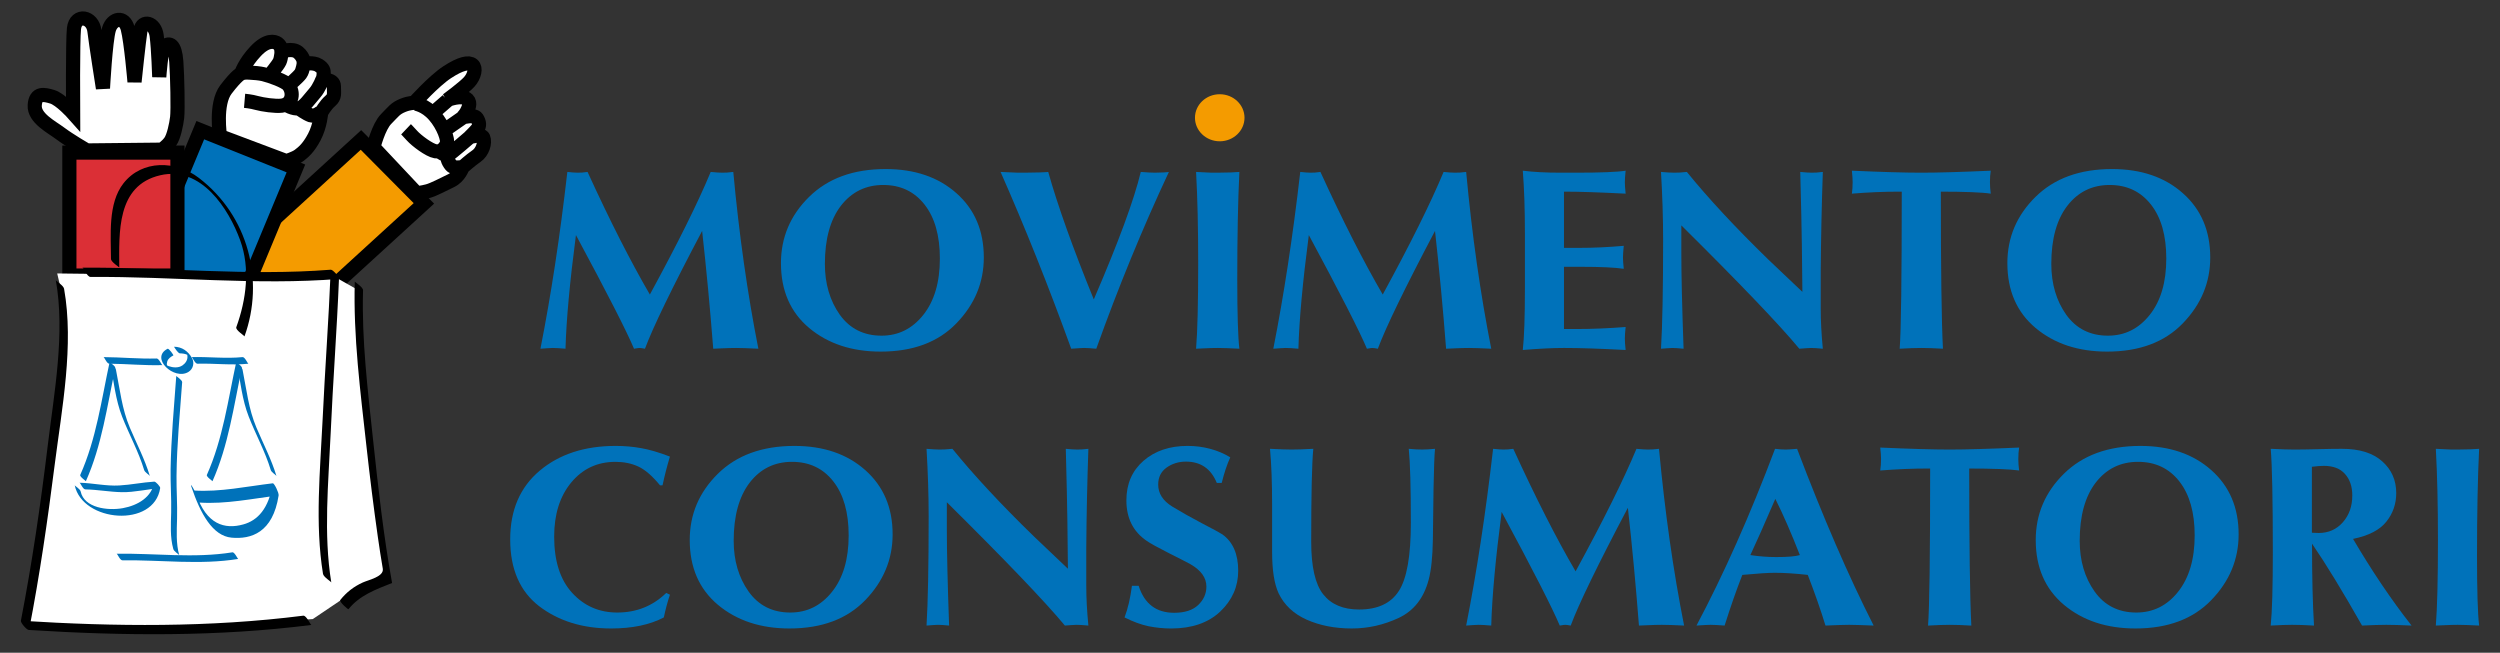 <?xml version="1.0" encoding="UTF-8" standalone="no"?><!DOCTYPE svg PUBLIC "-//W3C//DTD SVG 1.1//EN" "http://www.w3.org/Graphics/SVG/1.1/DTD/svg11.dtd"><svg width="406px" height="106px" viewBox="0 0 406 106" version="1.1" xmlns="http://www.w3.org/2000/svg" xmlns:xlink="http://www.w3.org/1999/xlink" xml:space="preserve" xmlns:serif="http://www.serif.com/" style="fill-rule:evenodd;clip-rule:evenodd;"><rect x="0" y="0" width="406" height="106" fill="#333333" stroke="none"/><g id="Livello-1" serif:id="Livello 1"><g><path d="M202.108,19.122c-0,2.112 -1.804,3.824 -4.023,3.824c-2.218,0 -4.022,-1.712 -4.022,-3.824c-0,-2.109 1.804,-3.819 4.022,-3.819c2.219,0 4.023,1.71 4.023,3.819" style="fill:#f49b00;fill-rule:nonzero;"/><path d="M91.838,56.632c-0.914,-0.079 -1.597,-0.124 -2.056,-0.124c-0.228,-0 -0.529,0.017 -0.902,0.045c-0.358,0.026 -0.728,0.049 -1.112,0.079c1.715,-8.667 3.171,-18.238 4.369,-28.709c0.745,0.08 1.304,0.121 1.674,0.121c0.183,0 0.429,-0.003 0.73,-0.02c0.299,-0.027 0.592,-0.059 0.879,-0.101c3.632,7.936 7.004,14.567 10.118,19.909c4.514,-8.288 7.809,-14.919 9.88,-19.909c0.819,0.08 1.431,0.121 1.845,0.121c0.201,0 0.471,-0.003 0.817,-0.02c0.355,-0.027 0.689,-0.059 1.005,-0.101c0.944,10.172 2.301,19.744 4.073,28.709c-1.6,-0.079 -2.801,-0.124 -3.602,-0.124c-0.657,-0 -1.444,0.02 -2.358,0.062c-0.914,0.038 -1.369,0.062 -1.369,0.062c-0.503,-6.466 -1.104,-12.843 -1.802,-19.131c-4.918,9.317 -8.009,15.694 -9.284,19.131c-0.414,-0.079 -0.713,-0.124 -0.899,-0.124c-0.116,-0 -0.193,0.005 -0.237,0.02c-0.041,0 -0.254,0.039 -0.642,0.104c-1.186,-2.828 -4.33,-8.98 -9.432,-18.46c-1,7.649 -1.565,13.798 -1.695,18.46" style="fill:#0072ba;fill-rule:nonzero;"/><path d="M131.412,53.267c3.058,2.556 6.933,3.833 11.618,3.833c5.229,0 9.326,-1.528 12.284,-4.587c2.973,-3.067 4.457,-6.632 4.457,-10.693c0,-4.336 -1.476,-7.811 -4.433,-10.432c-2.946,-2.624 -6.786,-3.934 -11.515,-3.934c-5.23,0 -9.377,1.509 -12.432,4.526c-3.047,2.999 -4.564,6.587 -4.564,10.754c0,4.458 1.526,7.969 4.585,10.533m5.143,-19.841c1.745,-2.254 4.041,-3.387 6.883,-3.387c2.816,0 5.052,1.065 6.712,3.186c1.656,2.115 2.484,5.034 2.484,8.758c0,3.857 -0.902,6.912 -2.7,9.166c-1.787,2.242 -4.044,3.363 -6.777,3.363c-2.884,0 -5.14,-1.133 -6.773,-3.401c-1.612,-2.281 -2.423,-5.034 -2.423,-8.256c0,-4.031 0.867,-7.175 2.594,-9.429" style="fill:#0072ba;fill-rule:nonzero;"/><path d="M177.631,48.625c3.999,-9.267 6.542,-16.167 7.631,-20.702c1.014,0.08 1.78,0.122 2.292,0.122c0.373,-0 0.846,-0.012 1.414,-0.042c0.574,-0.035 0.861,-0.065 0.861,-0.08c-4.304,9.193 -8.232,18.768 -11.79,28.709c-0.89,-0.08 -1.544,-0.124 -1.973,-0.124c-0.257,-0 -0.444,0.009 -0.556,0.021c-0.104,-0 -0.615,0.035 -1.547,0.103c-3.712,-10.243 -7.537,-19.808 -11.468,-28.709c1.746,0.08 2.674,0.122 2.787,0.122l1.183,-0c0.624,-0 1.411,-0.012 2.354,-0.042c0.941,-0.035 1.414,-0.065 1.414,-0.08c1.529,5.446 3.996,12.349 7.398,20.702" style="fill:#0072ba;fill-rule:nonzero;"/><path d="M194.244,56.632c0.231,-2.813 0.343,-7.445 0.343,-13.893c-0,-5.709 -0.112,-10.642 -0.343,-14.816c1.541,0.08 2.372,0.121 2.484,0.121l1.033,0c0.529,0 1.242,-0.011 2.144,-0.041c0.914,-0.038 1.37,-0.065 1.37,-0.08c-0.228,4.614 -0.343,10.415 -0.343,17.377c-0,5.668 0.115,9.442 0.343,11.332c-1.556,-0.079 -2.722,-0.124 -3.494,-0.124c-0.6,-0 -1.342,0.02 -2.23,0.062c-0.872,0.038 -1.307,0.062 -1.307,0.062" style="fill:#0072ba;fill-rule:nonzero;"/><path d="M210.859,56.632c-0.914,-0.079 -1.603,-0.124 -2.059,-0.124c-0.231,-0 -0.529,0.017 -0.899,0.045c-0.361,0.026 -0.73,0.049 -1.115,0.079c1.713,-8.667 3.17,-18.238 4.375,-28.709c0.742,0.08 1.295,0.121 1.671,0.121c0.183,0 0.429,-0.003 0.727,-0.02c0.302,-0.027 0.595,-0.059 0.879,-0.101c3.629,7.936 7.004,14.567 10.118,19.909c4.517,-8.288 7.812,-14.919 9.883,-19.909c0.816,0.08 1.431,0.121 1.843,0.121c0.2,0 0.473,-0.003 0.815,-0.02c0.356,-0.027 0.69,-0.059 1.007,-0.101c0.943,10.172 2.301,19.744 4.072,28.709c-1.6,-0.079 -2.801,-0.124 -3.6,-0.124c-0.659,-0 -1.446,0.02 -2.357,0.062c-0.917,0.038 -1.375,0.062 -1.375,0.062c-0.5,-6.466 -1.1,-12.843 -1.798,-19.131c-4.917,9.317 -8.01,15.694 -9.285,19.131c-0.411,-0.079 -0.714,-0.124 -0.897,-0.124c-0.115,-0 -0.194,0.005 -0.236,0.02c-0.045,0 -0.258,0.039 -0.642,0.104c-1.189,-2.828 -4.333,-8.98 -9.435,-18.46c-1,7.649 -1.565,13.798 -1.692,18.46" style="fill:#0072ba;fill-rule:nonzero;"/><path d="M247.302,56.838c0.228,-2.053 0.343,-5.354 0.343,-9.903l-0,-9.072c-0,-3.854 -0.115,-7.235 -0.343,-10.142c1.715,0.216 3.771,0.325 6.173,0.325l2.442,0c4.062,0 6.754,-0.109 8.085,-0.325c-0.089,0.831 -0.127,1.446 -0.127,1.854c-0,0.408 0.038,1.033 0.127,1.876c-4.177,-0.216 -7.51,-0.329 -10.01,-0.329l0,9.131l2.57,0c2.243,0 4.62,-0.109 7.135,-0.331c-0.083,0.858 -0.127,1.485 -0.127,1.878c-0,0.408 0.044,1.026 0.127,1.855c-1.429,-0.219 -3.742,-0.326 -6.942,-0.326l-2.763,0l0,10.104l2.121,0c2.411,0 5.043,-0.106 7.889,-0.328c-0.089,0.843 -0.127,1.467 -0.127,1.878c-0,0.408 0.038,1.023 0.127,1.855c-4.177,-0.222 -7.504,-0.329 -9.993,-0.329c-1.786,0 -4.022,0.107 -6.707,0.329" style="fill:#0072ba;fill-rule:nonzero;"/><path d="M269.747,56.632c0.228,-3.739 0.343,-9.646 0.343,-17.726c0,-3.449 -0.115,-7.111 -0.343,-10.983c0.926,0.08 1.627,0.121 2.1,0.121c0.227,0 0.535,-0.003 0.923,-0.02c0.399,-0.027 0.793,-0.059 1.177,-0.101c3.457,4.265 7.874,9.013 13.248,14.245l5.514,5.232l-0.089,-7.737c-0.03,-2.446 -0.116,-6.363 -0.26,-11.74c0.816,0.08 1.428,0.121 1.848,0.121c0.181,0 0.447,-0.003 0.789,-0.02c0.359,-0.027 0.702,-0.059 1.03,-0.101c-0.186,5.327 -0.299,10.704 -0.343,16.138l0,6.072c0,1.979 0.115,4.147 0.343,6.499c-0.841,-0.079 -1.473,-0.124 -1.888,-0.124c-0.212,-0 -0.499,0.017 -0.857,0.045c-0.343,0.026 -0.701,0.049 -1.073,0.079c-3.242,-3.91 -9.631,-10.589 -19.161,-20.028l-0,4.458c-0,3.549 0.121,8.737 0.364,15.57c-0.817,-0.079 -1.423,-0.124 -1.822,-0.124c-0.199,-0 -0.471,0.017 -0.814,0.045c-0.328,0.026 -0.675,0.049 -1.029,0.079" style="fill:#0072ba;fill-rule:nonzero;"/><path d="M300.745,31.45c0.083,-0.553 0.124,-1.183 0.124,-1.875c0,-0.464 -0.041,-1.083 -0.124,-1.855c4.871,0.219 8.628,0.326 11.275,0.326c2.63,-0 6.386,-0.107 11.278,-0.326c-0.088,0.553 -0.13,1.183 -0.13,1.873c0,0.582 0.042,1.203 0.13,1.857c-1.416,-0.219 -4.233,-0.328 -8.45,-0.328l0.343,-0c-0,12.633 0.115,21.136 0.343,25.508c-1.355,-0.08 -2.529,-0.121 -3.514,-0.121c-0.973,-0 -2.144,0.041 -3.514,0.121c0.225,-2.785 0.34,-11.287 0.34,-25.508l-0.34,-0c-2.532,-0 -5.117,0.109 -7.761,0.328" style="fill:#0072ba;fill-rule:nonzero;"/><path d="M330.585,53.267c3.055,2.556 6.93,3.833 11.618,3.833c5.232,0 9.322,-1.528 12.283,-4.587c2.973,-3.067 4.458,-6.632 4.458,-10.693c0,-4.336 -1.479,-7.811 -4.437,-10.432c-2.943,-2.624 -6.782,-3.934 -11.508,-3.934c-5.233,0 -9.38,1.509 -12.438,4.526c-3.044,2.999 -4.564,6.587 -4.564,10.754c-0,4.458 1.528,7.969 4.588,10.533m5.143,-19.841c1.742,-2.254 4.035,-3.387 6.883,-3.387c2.812,0 5.049,1.065 6.711,3.186c1.657,2.115 2.484,5.034 2.484,8.758c0,3.857 -0.899,6.912 -2.7,9.166c-1.786,2.242 -4.043,3.363 -6.773,3.363c-2.888,0 -5.147,-1.133 -6.776,-3.401c-1.615,-2.281 -2.424,-5.034 -2.424,-8.256c0,-4.031 0.864,-7.175 2.595,-9.429" style="fill:#0072ba;fill-rule:nonzero;"/><path d="M107.596,78.816l-0.408,-0c-1.257,-1.532 -2.437,-2.553 -3.54,-3.056c-1.083,-0.503 -2.322,-0.756 -3.704,-0.756c-2.934,-0 -5.327,1.12 -7.184,3.363c-1.84,2.229 -2.763,5.154 -2.763,8.781c0,3.951 0.967,6.996 2.914,9.125c1.943,2.132 4.386,3.203 7.332,3.203c3.115,-0 5.765,-1.059 7.954,-3.182l0.6,0.286c-0.399,1.196 -0.73,2.426 -0.988,3.689c-2.257,1.192 -5.117,1.795 -8.574,1.795c-4.618,0 -8.504,-1.206 -11.663,-3.608c-3.141,-2.417 -4.715,-6.037 -4.715,-10.859c0,-4.744 1.591,-8.458 4.78,-11.148c3.188,-2.688 7.303,-4.033 12.346,-4.033c1.443,-0 2.831,0.124 4.159,0.366c1.334,0.23 2.881,0.686 4.655,1.369c-0.446,1.464 -0.846,3.017 -1.201,4.665" style="fill:#0072ba;fill-rule:nonzero;"/><path d="M116.599,98.229c3.062,2.556 6.931,3.834 11.619,3.834c5.229,0 9.326,-1.533 12.287,-4.585c2.969,-3.067 4.457,-6.64 4.457,-10.695c0,-4.337 -1.482,-7.812 -4.44,-10.433c-2.943,-2.621 -6.779,-3.933 -11.509,-3.933c-5.232,-0 -9.379,1.511 -12.434,4.525c-3.047,3 -4.567,6.587 -4.567,10.755c-0,4.457 1.529,7.968 4.587,10.532m5.144,-19.844c1.742,-2.254 4.038,-3.383 6.88,-3.383c2.816,0 5.052,1.061 6.711,3.183c1.66,2.117 2.488,5.039 2.488,8.763c-0,3.854 -0.899,6.907 -2.704,9.164c-1.786,2.242 -4.043,3.363 -6.773,3.363c-2.884,0 -5.144,-1.133 -6.77,-3.405c-1.615,-2.284 -2.426,-5.031 -2.426,-8.252c0,-4.031 0.867,-7.175 2.594,-9.433" style="fill:#0072ba;fill-rule:nonzero;"/><path d="M150.47,101.591c0.228,-3.732 0.344,-9.641 0.344,-17.723c-0,-3.452 -0.116,-7.111 -0.344,-10.979c0.929,0.077 1.63,0.119 2.101,0.119c0.23,-0 0.535,-0.003 0.922,-0.022c0.4,-0.026 0.79,-0.059 1.178,-0.097c3.457,4.259 7.873,9.012 13.248,14.239l5.51,5.236l-0.086,-7.744c-0.029,-2.441 -0.115,-6.357 -0.257,-11.731c0.813,0.077 1.429,0.119 1.843,0.119c0.186,-0 0.449,-0.003 0.792,-0.022c0.361,-0.026 0.701,-0.059 1.033,-0.097c-0.187,5.324 -0.302,10.701 -0.343,16.132l-0,6.073c-0,1.984 0.112,4.149 0.343,6.497c-0.846,-0.079 -1.473,-0.12 -1.887,-0.12c-0.216,-0 -0.5,0.014 -0.861,0.041c-0.343,0.03 -0.698,0.054 -1.068,0.079c-3.248,-3.909 -9.636,-10.585 -19.17,-20.027l0,4.463c0,3.547 0.125,8.738 0.367,15.564c-0.813,-0.079 -1.42,-0.12 -1.819,-0.12c-0.204,-0 -0.473,0.014 -0.816,0.041c-0.332,0.03 -0.672,0.054 -1.03,0.079" style="fill:#0072ba;fill-rule:nonzero;"/><path d="M199.797,74.272c-0.515,1.113 -0.979,2.5 -1.393,4.153l-0.796,-0c-0.94,-2.307 -2.614,-3.46 -5.013,-3.46c-1.186,-0 -2.236,0.325 -3.153,0.976c-0.902,0.654 -1.352,1.57 -1.352,2.751c-0,1.443 0.757,2.625 2.275,3.567c1.473,0.896 3.102,1.813 4.886,2.751c1.786,0.919 2.872,1.516 3.259,1.771c1.716,1.224 2.574,3.194 2.574,5.909c-0,2.568 -0.976,4.777 -2.917,6.623c-1.943,1.832 -4.602,2.751 -7.974,2.751c-1.23,0 -2.461,-0.125 -3.688,-0.369c-1.216,-0.258 -2.509,-0.737 -3.881,-1.427c0.544,-1.422 0.946,-3.138 1.201,-5.131l1.094,0c0.929,2.916 2.852,4.378 5.768,4.378c1.713,-0 3.014,-0.421 3.901,-1.263c0.885,-0.844 1.331,-1.841 1.331,-2.994c0,-1.429 -0.86,-2.636 -2.579,-3.626c-0.467,-0.264 -1.633,-0.858 -3.49,-1.792c-1.858,-0.945 -3.073,-1.613 -3.647,-2.021c-2.183,-1.493 -3.277,-3.676 -3.277,-6.558c-0,-2.664 0.922,-4.803 2.768,-6.42c1.852,-1.615 4.248,-2.427 7.179,-2.427c1.272,0 2.493,0.16 3.665,0.474c1.171,0.311 2.259,0.772 3.259,1.384" style="fill:#0072ba;fill-rule:nonzero;"/><path d="M206.249,72.888c1.544,0.08 2.715,0.119 3.517,0.119c0.913,-0 2.088,-0.039 3.514,-0.119c-0.232,2.402 -0.34,7.434 -0.34,15.097c-0,4.047 0.647,6.892 1.949,8.533c1.297,1.649 3.244,2.468 5.829,2.468c3.017,-0 5.168,-1.006 6.455,-3.014c1.301,-2.012 1.949,-5.697 1.949,-11.062c-0,-5.886 -0.116,-9.885 -0.34,-12.022c0.783,0.08 1.508,0.119 2.162,0.119c0.574,-0 1.271,-0.039 2.102,-0.119c-0.1,1.068 -0.18,3.219 -0.239,6.437c-0.056,3.218 -0.088,5.974 -0.107,8.273c-0.041,2.825 -0.272,5.011 -0.685,6.558c-0.788,2.975 -2.411,5.042 -4.866,6.196c-2.443,1.142 -4.979,1.712 -7.611,1.712c-2.741,0 -5.185,-0.478 -7.329,-1.428c-2.13,-0.95 -3.653,-2.387 -4.567,-4.294c-0.701,-1.527 -1.05,-3.76 -1.05,-6.709l0,-7.723c0,-3.544 -0.115,-6.551 -0.343,-9.022" style="fill:#0072ba;fill-rule:nonzero;"/><path d="M242.178,101.591c-0.914,-0.079 -1.604,-0.12 -2.059,-0.12c-0.228,-0 -0.53,0.014 -0.902,0.041c-0.358,0.03 -0.725,0.054 -1.112,0.079c1.715,-8.663 3.173,-18.234 4.374,-28.702c0.74,0.077 1.296,0.119 1.671,0.119c0.187,-0 0.426,-0.003 0.728,-0.022c0.302,-0.026 0.595,-0.059 0.879,-0.097c3.632,7.93 7.004,14.565 10.121,19.898c4.514,-8.28 7.806,-14.914 9.882,-19.898c0.811,0.077 1.429,0.119 1.843,0.119c0.198,-0 0.467,-0.003 0.813,-0.022c0.358,-0.026 0.693,-0.059 1.006,-0.097c0.944,10.169 2.301,19.741 4.075,28.702c-1.602,-0.079 -2.8,-0.12 -3.602,-0.12c-0.656,-0 -1.443,0.02 -2.357,0.065c-0.914,0.038 -1.373,0.055 -1.373,0.055c-0.502,-6.462 -1.097,-12.839 -1.798,-19.13c-4.919,9.322 -8.013,15.696 -9.284,19.13c-0.417,-0.079 -0.713,-0.12 -0.9,-0.12c-0.115,-0 -0.192,0.009 -0.236,0.02c-0.045,-0 -0.258,0.035 -0.645,0.1c-1.187,-2.824 -4.328,-8.977 -9.433,-18.456c-0.999,7.649 -1.564,13.801 -1.691,18.456" style="fill:#0072ba;fill-rule:nonzero;"/><path d="M277.803,101.47c0.503,0 1.26,0.045 2.274,0.121c0.974,-3.082 1.931,-5.827 2.876,-8.228c2.454,-0.23 4.214,-0.343 5.27,-0.343c1.518,-0 3.301,0.113 5.36,0.343c1.159,3 2.114,5.744 2.875,8.228c1.827,-0.076 3.097,-0.121 3.813,-0.121c0.715,0 2.052,0.045 4.01,0.121c-4.061,-7.983 -8.205,-17.554 -12.435,-28.702c-0.884,0.076 -1.499,0.119 -1.842,0.119c-0.501,-0 -1.08,-0.043 -1.737,-0.119c-4.028,10.701 -8.285,20.267 -12.757,28.702c1.13,-0.076 1.897,-0.121 2.293,-0.121m10.509,-20.456c1.283,2.568 2.611,5.608 3.984,9.131c-0.713,0.216 -1.991,0.322 -3.836,0.322c-1.388,-0 -2.786,-0.106 -4.201,-0.322c0.941,-2.011 2.293,-5.055 4.053,-9.131" style="fill:#0072ba;fill-rule:nonzero;"/><path d="M305.352,76.41c0.089,-0.553 0.13,-1.181 0.13,-1.875c0,-0.459 -0.041,-1.08 -0.13,-1.852c4.875,0.216 8.631,0.325 11.278,0.325c2.63,-0 6.389,-0.109 11.276,-0.325c-0.086,0.559 -0.131,1.183 -0.131,1.876c0,0.582 0.045,1.2 0.131,1.851c-1.414,-0.213 -4.234,-0.323 -8.445,-0.323l0.34,-0c0,12.628 0.115,21.134 0.343,25.509c-1.357,-0.083 -2.529,-0.124 -3.514,-0.124c-0.973,-0 -2.144,0.041 -3.517,0.124c0.228,-2.789 0.344,-11.29 0.344,-25.509l-0.344,-0c-2.531,-0 -5.114,0.11 -7.761,0.323" style="fill:#0072ba;fill-rule:nonzero;"/><path d="M335.192,98.229c3.055,2.556 6.929,3.834 11.618,3.834c5.232,0 9.325,-1.533 12.283,-4.585c2.977,-3.067 4.461,-6.64 4.461,-10.695c-0,-4.337 -1.479,-7.812 -4.437,-10.433c-2.946,-2.621 -6.782,-3.933 -11.512,-3.933c-5.232,-0 -9.376,1.511 -12.434,4.525c-3.044,3 -4.567,6.587 -4.567,10.755c0,4.457 1.532,7.968 4.588,10.532m5.146,-19.844c1.742,-2.254 4.034,-3.383 6.883,-3.383c2.812,0 5.049,1.061 6.712,3.183c1.652,2.117 2.483,5.039 2.483,8.763c0,3.854 -0.902,6.907 -2.702,9.164c-1.784,2.242 -4.041,3.363 -6.771,3.363c-2.89,0 -5.146,-1.133 -6.774,-3.405c-1.621,-2.284 -2.425,-5.031 -2.425,-8.252c-0,-4.031 0.863,-7.175 2.594,-9.433" style="fill:#0072ba;fill-rule:nonzero;"/><path d="M369.107,89.593c0,5.733 -0.112,9.734 -0.343,12c1.469,-0.083 2.635,-0.122 3.493,-0.122c0.929,0 2.109,0.039 3.538,0.122c-0.216,-3.532 -0.323,-7.966 -0.323,-13.302c2.26,3.298 4.967,7.735 8.126,13.302c1.688,-0.083 2.995,-0.122 3.921,-0.122c1,0 2.372,0.039 4.118,0.122c-3.274,-4.167 -6.439,-8.862 -9.501,-14.077c2.532,-0.52 4.336,-1.446 5.404,-2.792c1.074,-1.345 1.609,-2.892 1.609,-4.643c0,-2.094 -0.757,-3.814 -2.274,-5.156c-1.512,-1.358 -3.692,-2.038 -6.535,-2.038c-1.047,-0 -2.339,0.018 -3.883,0.059c-1.544,0.042 -2.836,0.062 -3.874,0.062c-0.95,-0 -2.222,-0.041 -3.819,-0.121c0.231,2.662 0.343,8.228 0.343,16.706m8.297,-13.938c1.511,0 2.656,0.445 3.427,1.322c0.785,0.873 1.181,2.032 1.181,3.488c0,1.751 -0.515,3.206 -1.541,4.36c-1.02,1.156 -2.325,1.733 -3.925,1.733c-0.343,-0 -0.707,-0.014 -1.094,-0.041l-0,-10.716c0.816,-0.095 1.464,-0.146 1.952,-0.146" style="fill:#0072ba;fill-rule:nonzero;"/><path d="M395.58,101.591c0.228,-2.81 0.343,-7.439 0.343,-13.892c0,-5.706 -0.115,-10.646 -0.343,-14.81c1.544,0.077 2.375,0.119 2.491,0.119l1.026,-0c0.53,-0 1.242,-0.013 2.145,-0.042c0.914,-0.039 1.369,-0.069 1.369,-0.077c-0.228,4.62 -0.343,10.409 -0.343,17.378c-0,5.664 0.115,9.44 0.343,11.324c-1.556,-0.079 -2.721,-0.12 -3.493,-0.12c-0.601,-0 -1.346,0.02 -2.23,0.065c-0.87,0.038 -1.308,0.055 -1.308,0.055" style="fill:#0072ba;fill-rule:nonzero;"/><path d="M46.784,53.195l22.057,-20.164l-10.222,-10.302l-22.057,20.17l10.222,10.296Z" style="fill:#f49b00;fill-rule:nonzero;stroke:#000;stroke-width:2.3px;"/><path d="M60.645,23.908c-0,0 0.828,-3.342 2.067,-4.587c1.213,-1.213 1.444,-1.701 2.754,-2.228c1.044,-0.414 1.79,-0.39 1.79,-0.39c-0,0 3.17,-3.538 5.371,-4.978c2.204,-1.44 3.511,-1.701 4.132,-1.177c0.6,0.503 0.275,1.834 -0.55,2.748c-0.825,0.919 -3.582,2.949 -3.582,2.949c-0,-0 2.411,-0.982 3.307,-0.066c0.547,0.56 0.139,1.441 -0.139,1.967c-0.275,0.524 -0.689,0.914 -0.689,0.914c-0,0 1.928,-0.52 2.342,0.131c0.414,0.659 0.482,1.245 0.071,1.771c-0.355,0.444 -1.242,1.308 -1.242,1.308c-0,-0 1.928,-0.586 2.206,0.068c0.358,0.863 -0.139,2.357 -1.103,3.008c-0.964,0.659 -2.274,1.837 -2.274,1.837c-0,-0 -0.483,1.508 -1.861,2.165c-1.372,0.656 -2.819,1.44 -3.786,1.703c-0.964,0.258 -1.792,0.326 -1.792,0.326l-7.022,-7.469Z" style="fill:#fff;fill-rule:nonzero;"/><path d="M60.645,23.908c-0,0 0.828,-3.342 2.067,-4.587c1.213,-1.213 1.444,-1.701 2.754,-2.228c1.044,-0.414 1.79,-0.39 1.79,-0.39c-0,0 3.17,-3.538 5.371,-4.978c2.204,-1.44 3.511,-1.701 4.132,-1.177c0.6,0.503 0.275,1.834 -0.55,2.748c-0.825,0.919 -3.582,2.949 -3.582,2.949c-0,-0 2.411,-0.982 3.307,-0.066c0.547,0.56 0.139,1.441 -0.139,1.967c-0.275,0.524 -0.689,0.914 -0.689,0.914c-0,0 1.928,-0.52 2.342,0.131c0.414,0.659 0.482,1.245 0.071,1.771c-0.355,0.444 -1.242,1.308 -1.242,1.308c-0,-0 1.928,-0.586 2.206,0.068c0.358,0.863 -0.139,2.357 -1.103,3.008c-0.964,0.659 -2.274,1.837 -2.274,1.837c-0,-0 -0.483,1.508 -1.861,2.165c-1.372,0.656 -2.819,1.44 -3.786,1.703c-0.964,0.258 -1.792,0.326 -1.792,0.326l-7.022,-7.469Zm14.49,3.201c0,-0 -1.378,0.343 -1.884,-0.258c-0.506,-0.603 -0.781,-1.375 -0.414,-1.721m3.588,-2.97c-0,0 -3.127,2.71 -3.588,2.97c-0.458,0.257 -1.473,-0.515 -1.473,-0.515m3.771,-5.513l-3.032,2.112m0.551,-4.887l-2.302,2m-2.94,-1.503c0,0 1.609,0.169 3.127,1.893c1.514,1.722 2.298,4.088 2.023,4.647c-0.278,0.562 -0.828,1.378 -1.84,1.204c-1.011,-0.169 -3.079,-1.722 -3.815,-2.541c-0.737,-0.813 -0.965,-1.029 -0.965,-1.029" style="fill:none;fill-rule:nonzero;stroke:#000;stroke-width:2.3px;"/><path d="M38.657,49.971l9.4,-22.615l-15.531,-6.218l-9.403,22.616l15.534,6.217Z" style="fill:#0072ba;fill-rule:nonzero;stroke:#000;stroke-width:2.3px;"/><path d="M14.088,24.431c-0,0 -2.908,-1.704 -4.295,-2.754c-1.384,-1.047 -4.292,-2.487 -4.153,-4.584c0.136,-2.097 1.524,-1.772 2.84,-1.379c1.36,0.409 3.389,2.689 3.389,2.689c0,0 -0.073,-11.805 0.142,-13.766c0.278,-2.487 3.047,-1.967 3.322,0.394c0.234,1.993 1.387,9.308 1.387,9.308c0,-0 0.417,-7.735 0.97,-9.572c0.554,-1.83 2.494,-2.224 3.047,-0.13c0.553,2.097 1.109,8.655 1.109,8.655c0,-0 0.692,-6.688 0.97,-8.391c0.275,-1.704 2.355,-1.311 2.63,0.916c0.278,2.231 0.417,6.688 0.417,6.688c-0,0 0.299,-4.564 0.831,-4.981c0.831,-0.657 1.73,-0.396 1.937,2.488c0.175,2.369 0.279,7.867 0.139,9.048c-0.139,1.177 -0.553,3.144 -1.106,3.931c-0.556,0.783 -1.387,1.313 -1.387,1.313l-12.189,0.127Z" style="fill:#fff;fill-rule:nonzero;stroke:#000;stroke-width:2.3px;"/><path d="M35.728,22.109c0,-0 -0.828,-5.233 0.965,-7.581c1.795,-2.355 2.487,-2.618 2.487,-2.618c0,0 0.518,-1.665 2.346,-3.6c1.792,-1.895 3.038,-1.632 3.585,-1.242c0.556,0.397 0.692,1.311 0.692,1.311c-0,-0 1.656,-0.654 2.62,0.127c0.968,0.789 0.968,1.834 0.968,1.834c-0,-0 1.52,-0.261 2.348,0.26c0.828,0.523 0.828,0.917 0.828,1.31c0,0.391 -0.139,1.041 -0.139,1.041c0,0 1.796,-0.127 1.796,1.05c-0,1.178 0.204,1.701 -0.553,2.358c-0.876,0.754 -1.518,1.958 -1.518,1.958c0,-0 -0.139,2.094 -1.103,3.925c-0.967,1.828 -1.795,2.481 -2.485,3.005c-0.692,0.521 -2.07,0.914 -2.07,0.914l-10.767,-4.052Z" style="fill:#fff;fill-rule:nonzero;stroke:#000;stroke-width:2.3px;"/><rect x="11.266" y="24.78" width="17.552" height="19.968" style="fill:#db2f36;"/><path d="M28.817,24.78l-17.551,0l-0,19.968l17.551,0l0,-19.968Zm10.255,-13.029c0,-0 2.455,-0 3.706,0.299c1.249,0.307 3.517,1.138 4.029,1.745c0.512,0.615 0.648,1.402 0.512,2.011c-0.142,0.615 -0.559,1.225 -1.577,1.355c-1.02,0.133 -3.106,-0.178 -4.031,-0.435c-0.926,-0.266 -1.991,-0.355 -1.991,-0.355m12.411,1.795c-0,0 -0.926,0.823 -1.665,0.565c-0.74,-0.263 -1.947,-1.135 -1.947,-1.135m3.89,-4.801c0,-0 -0.553,1.485 -1.296,2.316c-0.739,0.828 -1.762,2.354 -2.594,2.485c-0.834,0.13 -2.176,-0.524 -2.085,-0.743m2.917,-6.679c-0,0 -0.136,1.269 -0.553,1.84c-0.418,0.562 -1.852,1.781 -1.852,1.781m-1.204,-5.579c0,0 -0.047,1.175 -0.325,1.787c-0.278,0.609 -1.716,2.31 -1.716,2.31" style="fill:none;fill-rule:nonzero;stroke:#000;stroke-width:2.3px;"/><path d="M9.29,44.408l13.5,0.16l21.935,0.159l8.941,-0.159l4.555,2.57l0.169,9.137l1.015,9.625l1.177,11.384l1.183,10.104l1.517,6.096l-3.035,1.603l-4.217,1.923l-5.233,3.529l-7.087,0.482l-11.982,0.961l-14.677,0.16l-9.45,-0.479l-3.206,-0.485l0.674,-7.374l2.026,-9.782l0.843,-9.784l1.352,-10.906l0.84,-11.387l-0.166,-4.647l-0.674,-2.89Z" style="fill:#fff;fill-rule:nonzero;"/><path d="M9.062,45.488c1.544,8.673 -0.269,18.301 -1.316,26.931c-1.151,9.489 -2.526,18.99 -4.354,28.387c-0.065,0.326 0.926,1.479 1.272,1.499c15.304,0.967 30.676,1.118 45.905,-0.813c-0.136,0.015 -0.807,-1.574 -1.328,-1.505c-15.191,1.928 -30.527,1.783 -45.796,0.822c0.423,0.499 0.849,0.997 1.272,1.499c1.733,-8.894 3.026,-17.879 4.168,-26.86c1.165,-9.119 3.156,-19.385 1.52,-28.558c-0.095,-0.532 -1.316,-1.248 -1.343,-1.402" style="fill-rule:nonzero;"/><path d="M14.705,44.977c13.452,-0.106 26.895,1.396 40.332,0.322c-0.443,-0.482 -0.89,-0.964 -1.331,-1.449c-0.325,8.11 -0.937,16.209 -1.316,24.319c-0.387,8.182 -1.263,16.881 0.065,25.024c0.089,0.535 1.322,1.254 1.346,1.399c-1.289,-7.88 -0.458,-16.271 -0.103,-24.195c0.369,-8.386 1.014,-16.759 1.351,-25.145c0.015,-0.319 -0.985,-1.479 -1.337,-1.452c-13.437,1.065 -26.88,-0.432 -40.333,-0.328c0.216,-0 0.752,1.508 1.326,1.505" style="fill-rule:nonzero;"/><path d="M57.618,45.734c-0.264,8.909 0.922,17.942 1.899,26.786c0.544,4.917 1.153,9.823 1.851,14.718c0.243,1.704 0.506,3.411 0.796,5.109c0.225,1.304 -2.272,1.806 -3.263,2.256c-1.479,0.672 -2.656,1.603 -3.638,2.834c-0.222,0.278 1.275,1.573 1.325,1.503c1.799,-2.251 4.407,-3.198 7.072,-4.257c0,-0.018 0.006,-0.033 0.006,-0.053c-1.396,-7.694 -2.251,-15.496 -3.085,-23.258c-0.854,-8.01 -1.86,-16.176 -1.621,-24.236c0.018,-0.497 -1.345,-1.34 -1.342,-1.402" style="fill-rule:nonzero;"/><path d="M19.368,43.449c-0.011,-5.608 -0.491,-13.334 6.658,-14.987c6.647,-1.55 11.125,5.46 12.976,10.553c1.666,4.561 0.994,9.655 -0.627,14.121c-0.171,0.467 1.364,1.396 1.325,1.505c3.296,-9.08 0.657,-19.58 -7.412,-25.753c-3.709,-2.84 -9.211,-2.982 -12.242,0.89c-2.556,3.265 -2.029,8.465 -2.023,12.272c0.003,0.503 1.345,1.325 1.345,1.399" style="fill-rule:nonzero;"/><path d="M27.207,56.644c-2.892,1.494 1.083,5.176 3.39,3.762c0.799,-0.488 1.012,-1.505 0.571,-2.277c-0.621,-1.086 -1.585,-1.798 -2.896,-1.822c-0.041,-0 0.364,0.573 0.391,0.605c0.115,0.128 0.358,0.469 0.559,0.472c0.429,0.008 0.831,0.068 1.218,0.242c0.08,0.039 0.157,0.08 0.228,0.13c-0.34,-0.452 -0.447,-0.565 -0.316,-0.323c0.068,0.143 0.082,0.311 0.091,0.464c0.039,0.578 -0.328,1.11 -0.798,1.436c-0.666,0.461 -1.553,0.381 -2.281,0.121c-0.139,-0.053 -0.266,-0.118 -0.387,-0.195c0.242,0.37 0.298,0.414 0.165,0.136c-0.08,-0.238 -0.047,-0.48 0.024,-0.71c0.142,-0.447 0.583,-0.754 0.991,-0.967c0.068,-0.033 -0.728,-1.189 -0.95,-1.074" style="fill:#0072ba;fill-rule:nonzero;"/><path d="M28.623,61.066c-0.367,5.064 -0.837,10.124 -0.917,15.204c-0.035,2.318 0.145,4.635 0.092,6.953c-0.044,1.984 -0.195,4.011 0.349,5.946c0.109,0.384 0.926,0.869 0.961,1.005c-0.541,-1.934 -0.402,-3.966 -0.352,-5.949c0.065,-2.313 -0.112,-4.634 -0.088,-6.953c0.05,-5.078 0.55,-10.142 0.916,-15.204c0.024,-0.345 -0.964,-0.975 -0.961,-1.002" style="fill:#0072ba;fill-rule:nonzero;"/><path d="M19.878,90.996c6.265,-0.085 12.588,0.785 18.809,-0.224c-0.083,0.015 -0.589,-1.136 -0.95,-1.074c-6.223,1 -12.541,0.137 -18.809,0.225c0.151,-0.006 0.542,1.08 0.95,1.073" style="fill:#0072ba;fill-rule:nonzero;"/><path d="M17.749,59.067c2.881,0.021 5.753,0.314 8.637,0.228c-0.145,0.003 -0.547,-1.088 -0.953,-1.076c-2.88,0.082 -5.753,-0.208 -8.633,-0.225c0.159,0.003 0.535,1.07 0.949,1.073" style="fill:#0072ba;fill-rule:nonzero;"/><path d="M32.063,59.067c2.766,-0.079 5.516,0.282 8.279,-0c-0.107,0.012 -0.565,-1.112 -0.949,-1.073c-2.763,0.278 -5.517,-0.081 -8.282,-0c0.147,-0.003 0.547,1.085 0.952,1.073" style="fill:#0072ba;fill-rule:nonzero;"/><path d="M12.131,78.798c1.251,6.017 12.908,7.002 13.884,0.456c0.036,-0.222 -0.718,-1.053 -0.955,-1.038c-1.911,0.118 -3.786,0.517 -5.697,0.624c-2.156,0.125 -4.304,-0.402 -6.457,-0.444c0.166,-0 0.533,1.071 0.947,1.08c1.99,0.039 3.945,0.417 5.936,0.452c2.082,0.042 4.15,-0.511 6.223,-0.635c-0.322,-0.347 -0.639,-0.693 -0.958,-1.041c-0.373,2.487 -2.68,3.829 -5.099,4.27c-2.405,0.442 -6.295,-0.003 -6.86,-2.721c-0.079,-0.384 -0.937,-0.882 -0.964,-1.003" style="fill:#0072ba;fill-rule:nonzero;"/><path d="M31.074,79.031c1.476,4.396 3.455,8.001 6.534,8.285c3.156,0.293 6.708,-0.801 7.64,-6.856c0.065,-0.42 -0.701,-1.999 -0.947,-1.973c-4.265,0.506 -8.509,1.438 -12.789,1.174c0.006,0 0.523,1.941 0.872,1.956c4.307,0.281 8.575,-0.645 12.864,-1.157c-0.317,-0.662 -0.63,-1.316 -0.947,-1.973c-0.635,4.123 -2.472,6.04 -4.791,6.679c-3.029,0.846 -5.993,-0 -7.643,-4.919c-0.107,-0.31 -1.101,-2.13 -0.793,-1.216" style="fill:#0072ba;fill-rule:nonzero;"/><path d="M13.945,78.151c2.609,-5.847 3.443,-12.188 4.777,-18.361c0.077,-0.364 -0.941,-0.903 -0.911,-1.033c-1.334,6.176 -2.168,12.517 -4.777,18.362c-0.13,0.299 0.929,0.986 0.911,1.032" style="fill:#0072ba;fill-rule:nonzero;"/><path d="M24.334,77.302c-0.817,-2.715 -2.145,-5.247 -3.251,-7.862c-1.278,-3.013 -1.618,-6.243 -2.254,-9.414c-0.071,-0.367 -0.896,-0.847 -0.92,-0.961c0.571,2.872 0.849,5.862 1.929,8.615c1.142,2.911 2.674,5.667 3.576,8.664c0.112,0.366 0.878,0.822 0.92,0.958" style="fill:#0072ba;fill-rule:nonzero;"/><path d="M34.505,78.151c2.609,-5.847 3.443,-12.188 4.777,-18.361c0.077,-0.364 -0.938,-0.903 -0.908,-1.033c-1.34,6.176 -2.171,12.517 -4.777,18.362c-0.133,0.299 0.929,0.986 0.908,1.032" style="fill:#0072ba;fill-rule:nonzero;"/><path d="M44.894,77.302c-0.817,-2.715 -2.145,-5.247 -3.251,-7.862c-1.278,-3.013 -1.618,-6.243 -2.254,-9.414c-0.071,-0.367 -0.896,-0.847 -0.92,-0.961c0.574,2.872 0.849,5.862 1.932,8.615c1.139,2.911 2.674,5.667 3.573,8.664c0.112,0.366 0.881,0.822 0.92,0.958" style="fill:#0072ba;fill-rule:nonzero;"/></g></g></svg>

